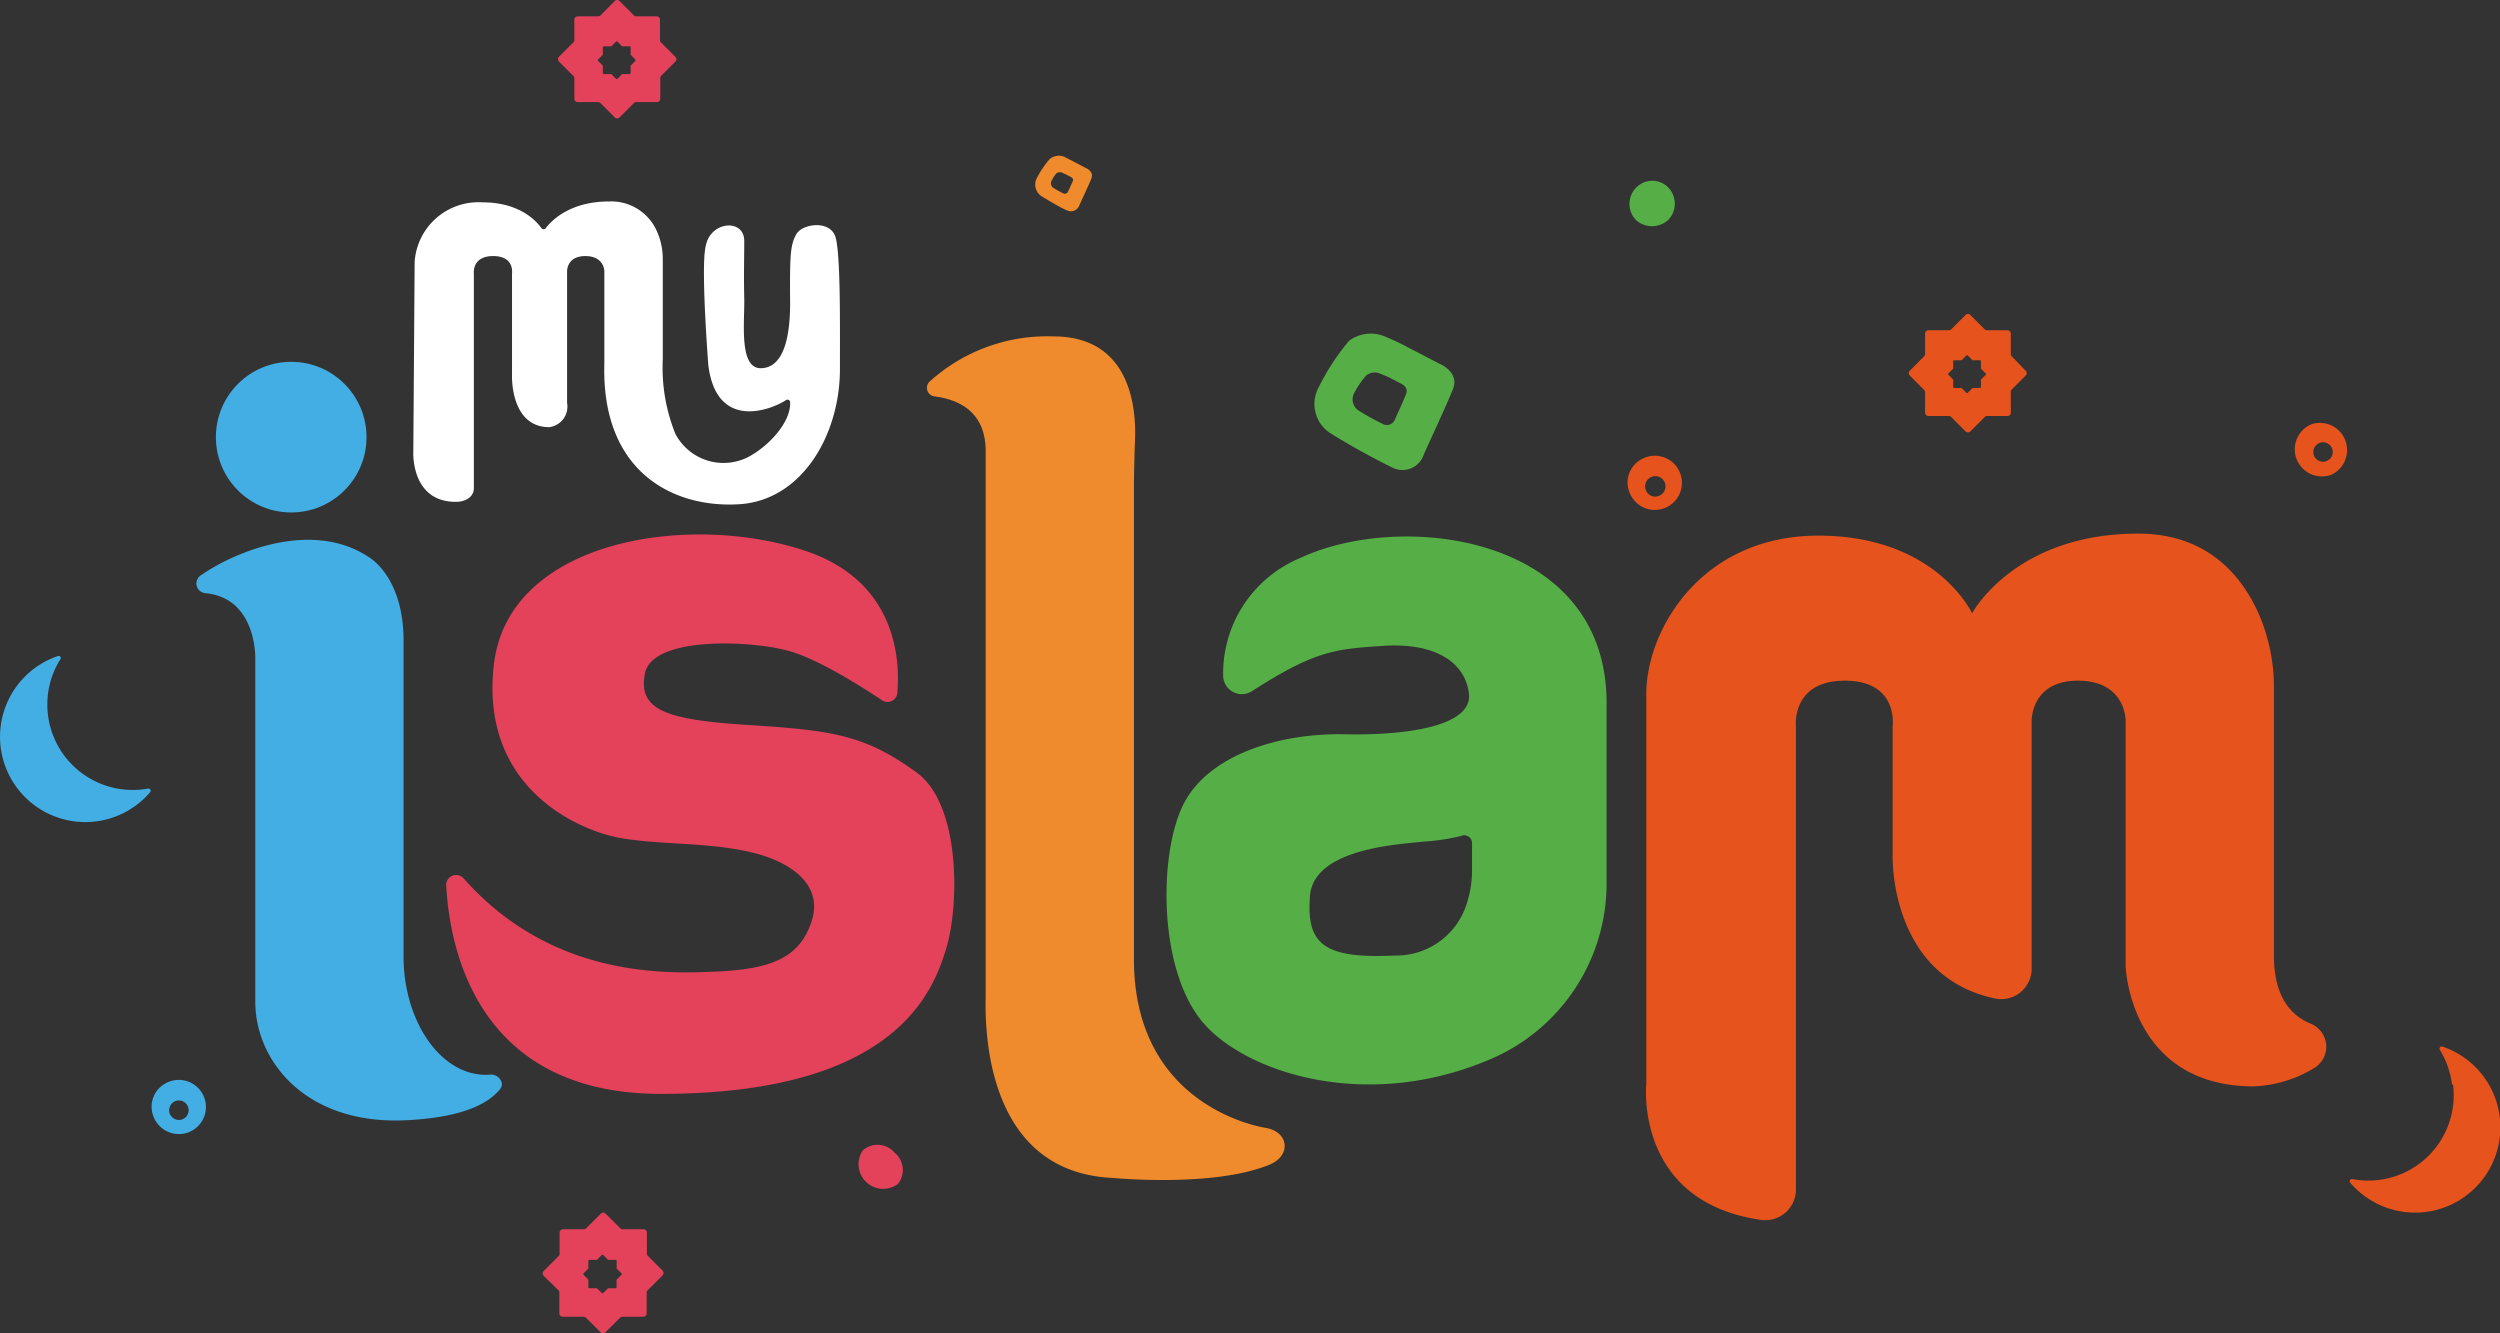<svg xmlns="http://www.w3.org/2000/svg" viewBox="0 0 223.38 119.14"><rect x="0" y="0" width="223.38" height="119.14" fill="#333333" stroke="none"/><defs><style>.cls-1{fill:#e4415b;}.cls-2{fill:#ef8b2d;}.cls-3{fill:#55ae46;}.cls-4{fill:#e6531d;}.cls-5{fill:#42aee3;}.cls-6{fill:#fff;}</style></defs><g id="Layer_2" data-name="Layer 2"><g id="Artwork"><path class="cls-1" d="M41.44,78.5a.89.89,0,0,0-1.57.61c.3,5.63,2.76,18.63,19.17,18.63,20.94,0,24.33-9.1,25.51-13S85.84,71.84,81.87,69C77.3,65.69,74.42,65.26,67,64.79S57,63.49,57.62,60.2s9-3,12.54-2.12c2.6.6,6.67,3.17,8.65,4.49a.88.88,0,0,0,1.37-.66c.26-3-.11-9.94-8.13-12.66-10.41-3.53-26.62-1.06-27.92,10.12s7.81,14.95,11.48,15.54,7.45.35,11.24,1.18,6.74,2.94,5.67,6.23-3.66,4.24-8.28,4.48C59.92,87,49.46,87.55,41.44,78.5Z"/><path class="cls-2" d="M83.08,34.08a.77.77,0,0,0,.43,1.34c2.11.27,4.56,1.34,4.56,4.88V89c0,1.51-.63,15.71,11.35,16.25,0,0,9,.88,14-1.18,2-.82,1.74-2.94-.33-3.29-2.31-.4-11.63-3-11.77-14.81V43.75c0-1.53.05-3.07.1-4.6.09-2.76-.44-9.09-7.28-9.09A15.65,15.65,0,0,0,83.08,34.08Z"/><path class="cls-3" d="M111.86,61.76a1.67,1.67,0,0,1-2.57-1.44,11.17,11.17,0,0,1,6.93-10.48c9.11-4.24,27.33-2,27.33,12.95V79.15A17.07,17.07,0,0,1,132.79,94.8c-11.12,4.59-21.89.86-25.48-3.65-3.9-4.9-3.74-15.18-1.5-19.42s8.4-6.24,14.32-6.12,11.47-.82,11.12-3.65-3.08-4.59-7.81-4.24C119.23,58,117.45,58.17,111.86,61.76ZM127.19,75.2c-2,.24-9.8.55-10.14,4.85s1.2,5.63,7.57,5.33A6.6,6.6,0,0,0,131,80.91a9.65,9.65,0,0,0,.53-3.29V75.33a.7.7,0,0,0-1-.63A18.49,18.49,0,0,1,127.19,75.2Z"/><path class="cls-4" d="M147.1,62V96.85S146,107.37,157.35,109a2.74,2.74,0,0,0,3.12-2.71V64.94s-.47-4.12,4.38-4.12,4.26,4.12,4.26,4.12V76.36s-.39,10.85,9.16,12.86a2.71,2.71,0,0,0,3.26-2.66V64.47s-.12-3.65,4.14-3.65,4.26,3.53,4.26,3.53v22s.35,10.72,11.47,10.72a11.22,11.22,0,0,0,5.31-1.6,2.22,2.22,0,0,0-.24-4c-1.72-.7-3.29-2.35-3.29-6.08V61.59A16.59,16.59,0,0,0,201.89,55c-1.46-3.38-4.52-7.32-10.84-7.32-11.06,0-14.84,7.12-14.84,7.12s-3.2-6.94-13.73-6.94S147.1,56.35,147.1,62Z"/><path class="cls-5" d="M18.36,53A.87.87,0,0,1,18,51.37c3-2.08,9.84-4.92,14.86-1.65,0,0,3.24,1.68,3.2,7.65,0,6.12,0,25.37,0,28.1,0,5.93,3.5,10.89,7.75,10.55.71-.06,1.33.73.88,1.29-1.26,1.57-4,2.59-8.52,2.79-8.85.38-13.36-5.3-13.36-10.6V58.9S23,53.45,18.36,53Z"/><circle class="cls-5" cx="26.02" cy="39.06" r="6.73"/><path class="cls-4" d="M146.86,40.94A2.42,2.42,0,1,1,145.6,44,2.37,2.37,0,0,1,146.86,40.94Zm.2,2.85a.88.88,0,0,0,1.13.53.91.91,0,1,0-1.13-.53Z"/><path class="cls-5" d="M15,96.7a2.42,2.42,0,1,1-1.27,3.1A2.37,2.37,0,0,1,15,96.7Zm.19,2.85a.87.87,0,1,0,.47-1.16A.89.89,0,0,0,15.18,99.55Z"/><path class="cls-4" d="M206.58,37.89a2.43,2.43,0,0,1,1.77,4.51,2.42,2.42,0,0,1-1.77-4.51Zm.19,2.85a.87.87,0,1,0,.47-1.16A.89.89,0,0,0,206.77,40.74Z"/><path class="cls-3" d="M149.11,19.6a2.14,2.14,0,0,1-2.93.06,2.07,2.07,0,0,1,0-2.88,2,2,0,0,1,2.84-.07A2.09,2.09,0,0,1,149.11,19.6Z"/><path class="cls-1" d="M80.24,105.78a2.2,2.2,0,0,1-3.14-3,2,2,0,0,1,2.83.21A2,2,0,0,1,80.24,105.78Z"/><path class="cls-3" d="M125.73,31l2.83,1.47s1.89.73,1.26,2.31-2.31,5.14-2.62,5.88a2,2,0,0,1-2.73,1.15,64,64,0,0,1-5.67-3.15,3.1,3.1,0,0,1-1-4,20.82,20.82,0,0,1,2.73-4.2,3.25,3.25,0,0,1,3.15-.42C124.89,30.53,125.73,31,125.73,31Zm-2.42,2.38a1.23,1.23,0,0,0-1.23.16A8,8,0,0,0,121,35.12a1.2,1.2,0,0,0,.37,1.55,23.94,23.94,0,0,0,2.22,1.23.77.77,0,0,0,1.06-.45c.12-.29.78-1.67,1-2.29s-.5-.9-.5-.9l-1.1-.57Z"/><path class="cls-2" d="M95.89,14.42,97,15s.77.3.52.94-.94,2.09-1.07,2.39a.81.81,0,0,1-1.11.47c-.64-.26-2-1.1-2.3-1.28a1.25,1.25,0,0,1-.39-1.62A8.7,8.7,0,0,1,93.8,14.2,1.33,1.33,0,0,1,95.08,14Zm-1,1a.53.53,0,0,0-.5.07,3.12,3.12,0,0,0-.43.66.49.49,0,0,0,.15.63,9.5,9.5,0,0,0,.9.5.31.31,0,0,0,.43-.18c.05-.12.32-.68.42-.93s-.2-.37-.2-.37l-.45-.23Z"/><path class="cls-6" d="M66.11,45.05c5.56-.38,8.94-6.2,8.94-12.08,0-4,.06-10.1-.38-11.73s-3-1.26-3.52-.31-.59,1.73-.55,6.14c0,3.15-.61,5.8-2.61,5.83s-1.44-4.2-1.49-6.25,0-3.57,0-5.12-1.77-1.76-2.77-.81c-.71.67-.83,1.57-.83,3.72,0,3.15.39,8.19.39,8.19.75,6,5.77,3.91,6.94,3.12a.24.24,0,0,1,.37.16c.11,2.13-2.63,4.57-4.26,5.15a4.85,4.85,0,0,1-6-2.31,15.8,15.8,0,0,1-1.12-6.64V23.17a6,6,0,0,0-.51-2.47A4.45,4.45,0,0,0,54.43,18c-3.49,0-5.15,1.7-5.67,2.39a.24.24,0,0,1-.38,0c-.47-.68-2-2.31-5.25-2.31a5.72,5.72,0,0,0-6.08,5.29l-.12,17s-.24,4.49,3.82,4.47c.83,0,1.59-.43,1.59-1.22V24.43s-.19-1.55,1.73-1.55,1.68,1.55,1.68,1.55v9s-.23,4.69,3.29,4.74a1.85,1.85,0,0,0,1.63-2.17V24.25s-.05-1.37,1.63-1.37S54,24.21,54,24.21v8.25C53.71,42.29,60.3,45.44,66.11,45.05Z"/><path class="cls-1" d="M59,7V8.82a.29.29,0,0,1-.29.3H56.85a.3.3,0,0,0-.21.09l-1.28,1.28a.3.3,0,0,1-.43,0L53.65,9.21a.29.29,0,0,0-.21-.09H51.62a.29.29,0,0,1-.3-.3V7a.27.27,0,0,0-.09-.21L49.94,5.5a.31.31,0,0,1,0-.42l1.29-1.29a.27.27,0,0,0,.09-.21V1.76a.3.3,0,0,1,.3-.3h1.82a.32.32,0,0,0,.21-.08L54.93.09a.3.3,0,0,1,.43,0l1.28,1.28a.3.3,0,0,0,.21.09h1.83a.3.3,0,0,1,.29.3V3.58a.31.31,0,0,0,.09.21l1.29,1.29a.29.29,0,0,1,0,.42L59.06,6.79A.31.31,0,0,0,59,7ZM56.35,5.86l.41-.41a.1.1,0,0,0,0-.14l-.41-.42a.09.09,0,0,1,0-.07V4.23a.1.1,0,0,0-.1-.09h-.59a.09.09,0,0,1-.07,0l-.42-.42a.09.09,0,0,0-.13,0l-.42.42a.09.09,0,0,1-.07,0h-.59a.1.1,0,0,0-.1.09v.59a.09.09,0,0,1,0,.07l-.41.42a.1.1,0,0,0,0,.14l.41.41a.11.11,0,0,1,0,.07v.59a.1.1,0,0,0,.1.1h.59a.09.09,0,0,1,.07,0l.42.42a.11.11,0,0,0,.13,0l.42-.42a.09.09,0,0,1,.07,0h.59a.1.1,0,0,0,.1-.1V5.93A.11.11,0,0,1,56.35,5.86Z"/><path class="cls-4" d="M179.67,35.05v1.82a.29.29,0,0,1-.3.3h-1.82a.27.27,0,0,0-.21.09l-1.29,1.29a.31.31,0,0,1-.42,0l-1.29-1.29a.27.27,0,0,0-.21-.09h-1.82a.3.3,0,0,1-.3-.3V35.05a.29.29,0,0,0-.09-.21l-1.28-1.29a.29.29,0,0,1,0-.42l1.28-1.29a.27.27,0,0,0,.09-.21V29.81a.31.31,0,0,1,.3-.3h1.82a.3.3,0,0,0,.21-.08l1.29-1.29a.29.29,0,0,1,.42,0l1.29,1.29a.3.3,0,0,0,.21.08h1.82a.3.3,0,0,1,.3.3v1.82a.27.27,0,0,0,.09.21L181,33.13a.29.29,0,0,1,0,.42l-1.28,1.29A.29.29,0,0,0,179.67,35.05ZM177,33.92l.42-.42a.1.1,0,0,0,0-.14l-.42-.42a.09.09,0,0,1,0-.07v-.59a.09.09,0,0,0-.09-.09h-.6a.07.07,0,0,1-.06,0l-.42-.42a.1.1,0,0,0-.14,0l-.42.42a.07.07,0,0,1-.06,0h-.6a.09.09,0,0,0-.09.09v.59a.09.09,0,0,1,0,.07l-.42.42a.1.1,0,0,0,0,.14l.42.42a.07.07,0,0,1,0,.06v.59a.09.09,0,0,0,.09.1h.6a.07.07,0,0,1,.06,0l.42.42a.1.1,0,0,0,.14,0l.42-.42a.07.07,0,0,1,.06,0h.6a.09.09,0,0,0,.09-.1V34A.07.07,0,0,1,177,33.92Z"/><path class="cls-1" d="M57.78,115.49v1.86a.29.29,0,0,1-.3.3H55.62a.31.31,0,0,0-.21.09l-1.32,1.31a.29.29,0,0,1-.42,0l-1.32-1.31a.31.31,0,0,0-.21-.09H50.28a.29.29,0,0,1-.3-.3v-1.86a.29.29,0,0,0-.09-.21L48.58,114a.3.3,0,0,1,0-.43l1.31-1.31A.31.31,0,0,0,50,112v-1.86a.3.3,0,0,1,.3-.3h1.86a.27.27,0,0,0,.21-.09l1.32-1.31a.29.29,0,0,1,.42,0l1.32,1.31a.27.27,0,0,0,.21.09h1.86a.3.3,0,0,1,.3.3V112a.31.31,0,0,0,.09.22l1.31,1.31a.3.3,0,0,1,0,.43l-1.31,1.31A.29.29,0,0,0,57.78,115.49Zm-2.68-1.15.43-.43a.1.1,0,0,0,0-.14l-.43-.42a.11.11,0,0,1,0-.07v-.61a.1.1,0,0,0-.09-.1h-.61l-.07,0-.42-.43a.1.1,0,0,0-.14,0l-.43.43-.07,0h-.6a.11.11,0,0,0-.1.1v.61a.11.11,0,0,1,0,.07l-.42.42a.1.1,0,0,0,0,.14l.42.43a.09.09,0,0,1,0,.07v.6a.11.11,0,0,0,.1.1h.6a.09.09,0,0,1,.07,0l.43.42a.1.1,0,0,0,.14,0l.42-.42a.11.11,0,0,1,.07,0H55a.1.1,0,0,0,.09-.1v-.6A.09.09,0,0,1,55.1,114.34Z"/><path class="cls-5" d="M4.29,62a7.44,7.44,0,0,1,1.11-3.1.19.19,0,0,0-.23-.28,7.62,7.62,0,1,0,8.25,12.16.2.2,0,0,0-.19-.32A7.63,7.63,0,0,1,4.29,62Z"/><path class="cls-4" d="M219.09,96.9A7.67,7.67,0,0,0,218,93.8a.2.2,0,0,1,.23-.29A7.62,7.62,0,1,1,210,105.68a.2.2,0,0,1,.18-.33,7.62,7.62,0,0,0,9-8.45Z"/></g></g></svg>